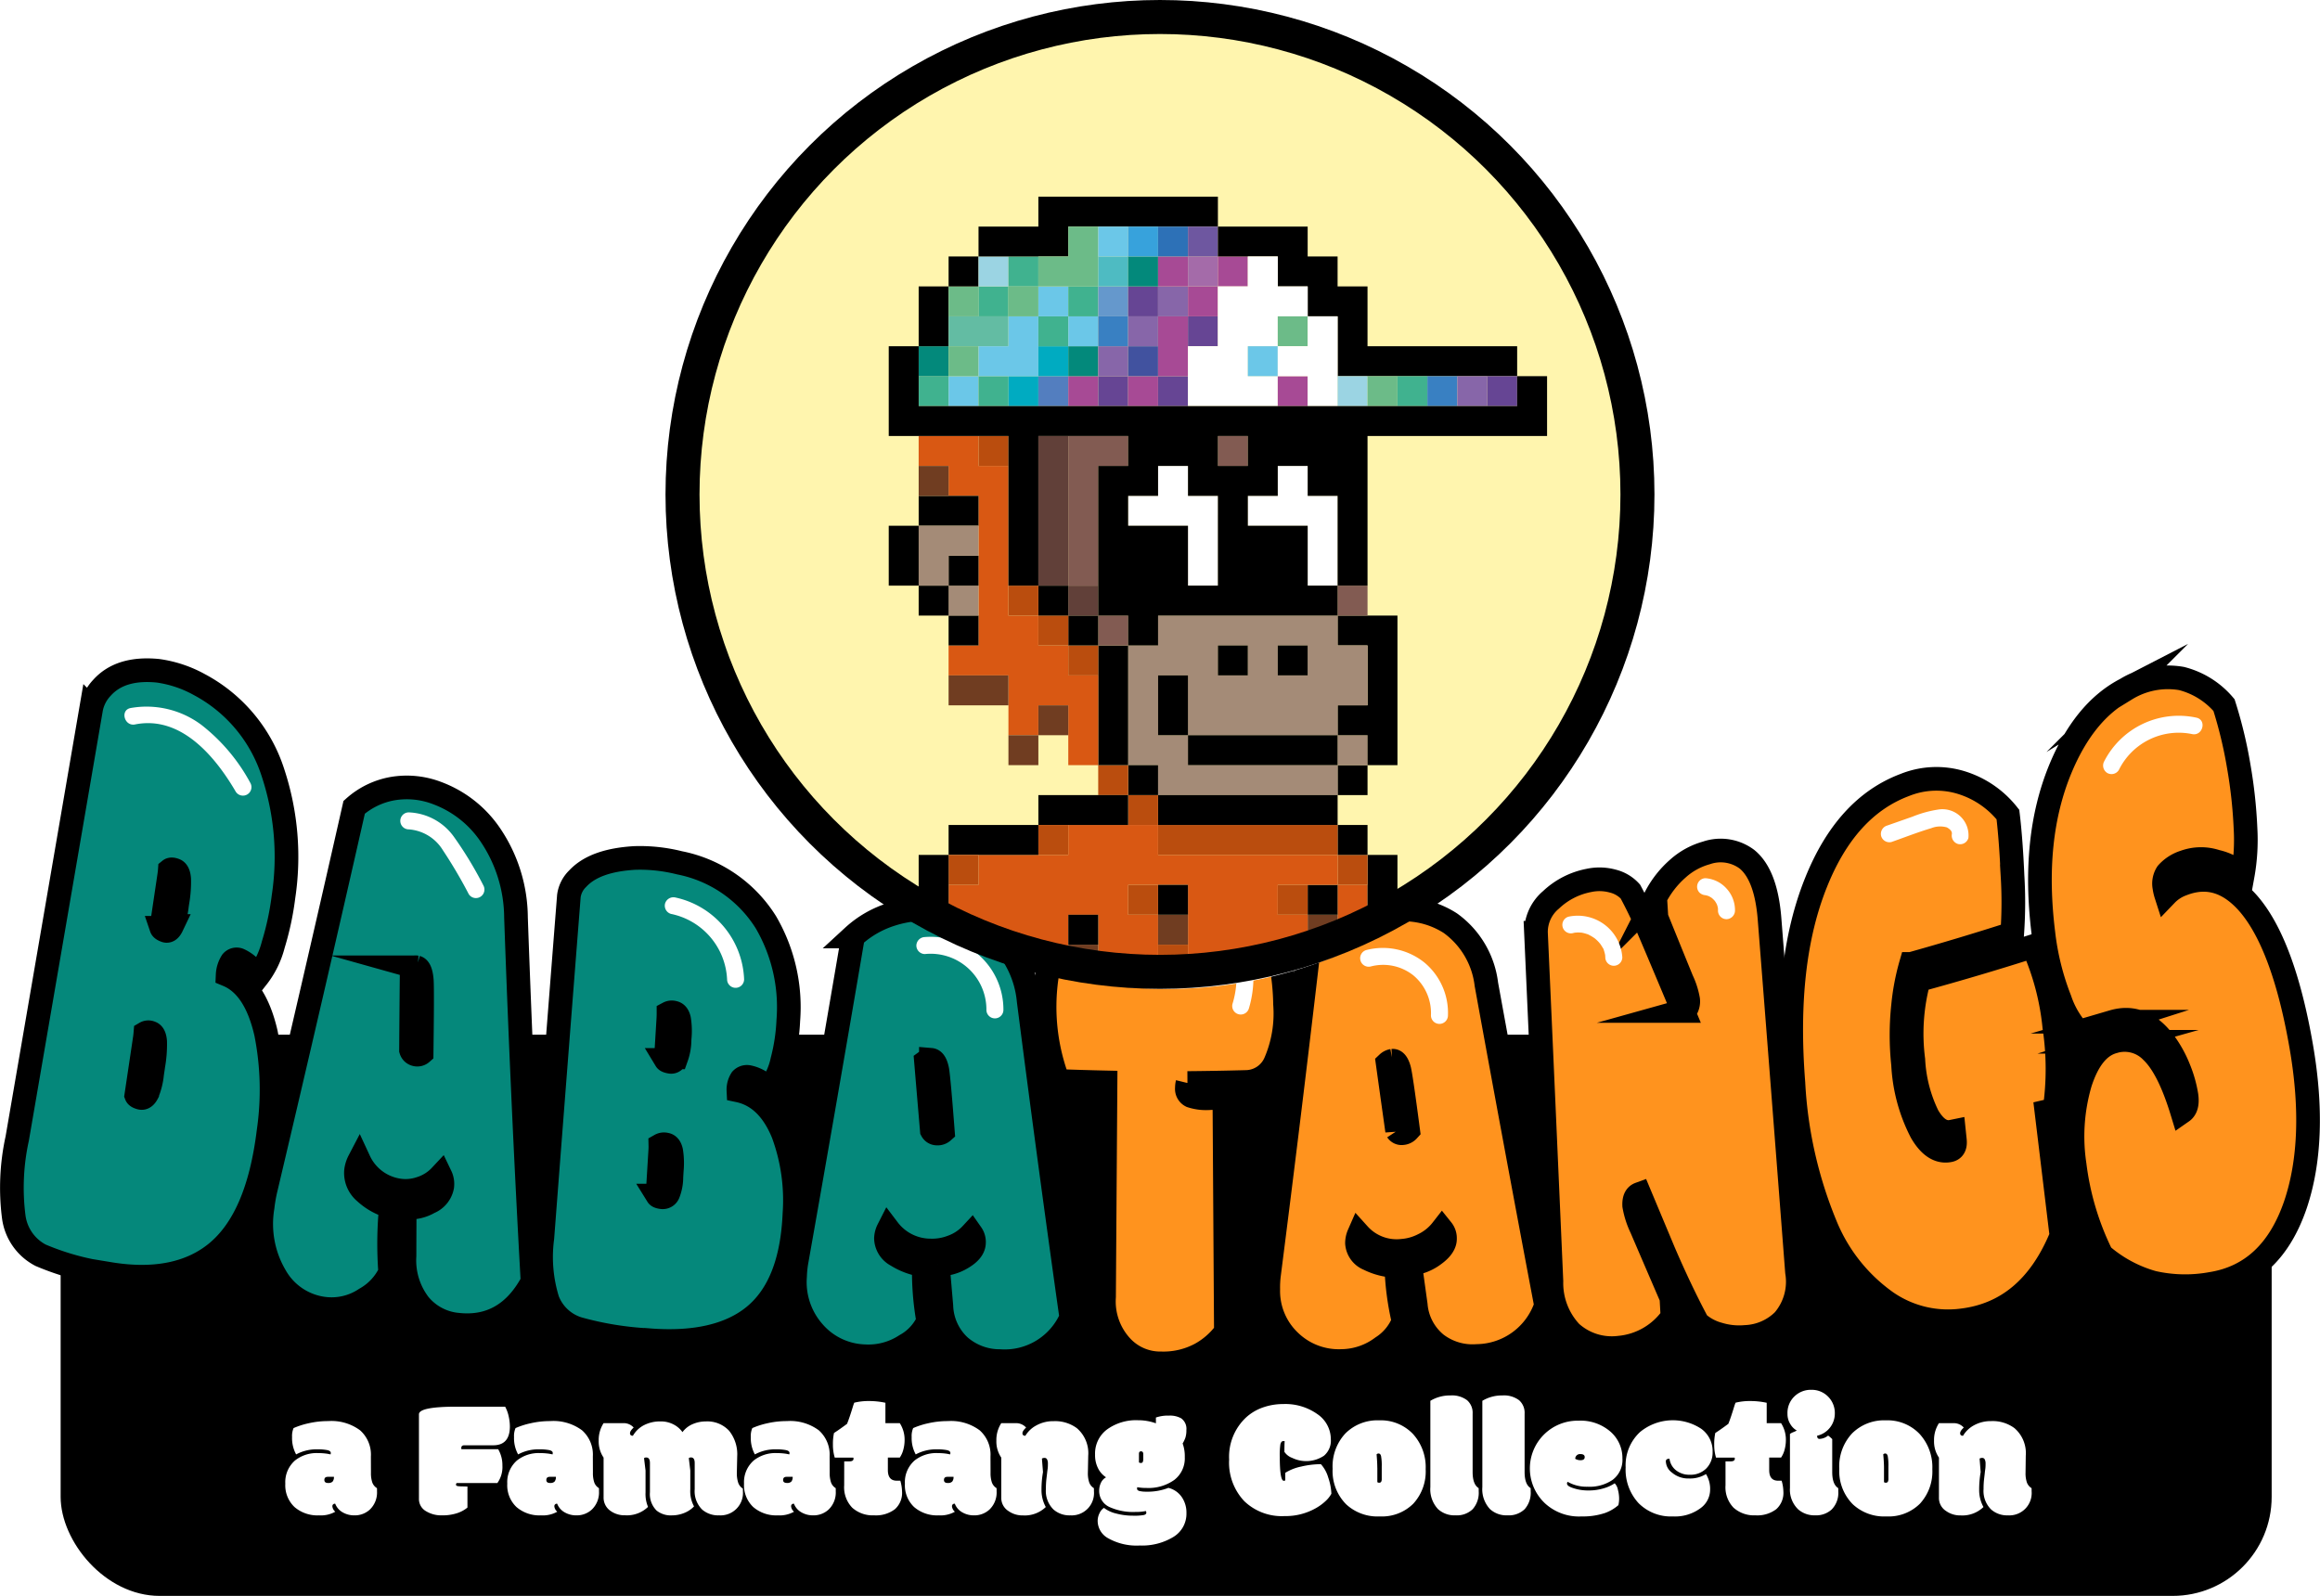 <svg xmlns="http://www.w3.org/2000/svg" width="216.363" height="148.848" viewBox="0 0 216.363 148.848"><defs><clipPath id="b"><circle data-name="Ellipse 2" cx="44.529" cy="44.529" r="44.529" transform="translate(250.549 37.074)" fill="none" stroke="#000" stroke-miterlimit="10" stroke-width="3.172"/></clipPath><filter id="a" x="83.36" y="82.726" width="48.661" height="12.802" filterUnits="userSpaceOnUse"><feOffset dy="2.115"/><feGaussianBlur stdDeviation="1.057" result="blur"/><feFlood flood-opacity=".761"/><feComposite operator="in" in2="blur"/><feComposite in="SourceGraphic"/></filter></defs><g transform="translate(-186.898 -35.488)"><rect data-name="Rectangle 1682" width="206.2" height="52.343" rx="9.233" transform="translate(192.553 131.993)"/><g data-name="Group 76"><g data-name="Group 65" stroke="#000" stroke-miterlimit="10" stroke-width="2.207"><path data-name="Path 1007" d="M195.4 101.581a3.911 3.911 0 011-1.937c1.164-1.3 2.9-1.822 5.226-1.594a11.141 11.141 0 013.862 1.289 14.229 14.229 0 016.893 8.3 24.967 24.967 0 01.957 11.48 26.411 26.411 0 01-.958 4.482 8.235 8.235 0 01-1.509 3.063 3.444 3.444 0 00-1.679-1.65.588.588 0 00-.671.156 2.542 2.542 0 00-.393 1.251c1.728.719 2.913 2.54 3.576 5.426a27.043 27.043 0 01.239 9.161c-.667 5.418-2.255 9.146-4.82 11.282-2.4 1.99-5.755 2.715-10.005 2.015a24.151 24.151 0 01-6.438-1.743 4.732 4.732 0 01-2.493-3.53 21.435 21.435 0 01.318-7.358q3.455-20.045 6.895-40.093zm6.548 20.442c.034.1.162.19.385.269s.424-.067.6-.437a7.56 7.56 0 00.473-1.956l.037-.247a10.953 10.953 0 00.166-2.178c-.036-.464-.164-.742-.39-.83s-.384-.095-.482-.016q-.014.215-.088.712l-.696 4.683zm-2.338 15.624q.055.144.4.235c.233.061.437-.073.612-.4a6.32 6.32 0 00.463-1.847c.038-.261.079-.522.115-.783a11.3 11.3 0 00.168-2.228c-.039-.471-.175-.74-.41-.81a.541.541 0 00-.5.024 8.795 8.795 0 01-.087.709z" fill="#05887b"/><path data-name="Path 1008" d="M220.393 143.755a2.772 2.772 0 00-.293.936 2.35 2.35 0 00.837 2 5.832 5.832 0 002.419 1.345 35.576 35.576 0 00-.07 6.116 5.518 5.518 0 01-2.306 2.477 5.659 5.659 0 01-3.91.912 6.068 6.068 0 01-4.472-3.007 9.581 9.581 0 01-1.209-6.46 14.557 14.557 0 01.314-1.769q4.281-18.1 8.225-35.523a7.289 7.289 0 013.638-1.748 7.9 7.9 0 014.113.429 10.343 10.343 0 014.941 3.885 13.879 13.879 0 012.4 7.714q.61 17.275 1.542 33.959c-1.58 2.977-3.913 4.349-6.963 4.021a5.254 5.254 0 01-3.612-1.911 6.743 6.743 0 01-1.365-4.5q.006-2.26.018-4.53a3.674 3.674 0 002.285-.474 1.994 1.994 0 001.218-1.489 1.746 1.746 0 00-.158-.982 4.32 4.32 0 01-1.9 1.183 4.263 4.263 0 01-1.982.177 4.855 4.855 0 01-3.71-2.761zm5.267-9.921a.607.607 0 00.559-.131c.048-3.785.06-6.046.019-6.761-.061-.745-.224-1.156-.488-1.23a.629.629 0 00-.456.1q-.039 3.822-.064 7.619a.582.582 0 00.43.403z" fill="#05887b"/><path data-name="Path 1009" d="M239.952 119.059a2.755 2.755 0 01.824-1.622c1.068-1.153 2.831-1.777 5.3-1.926a15.14 15.14 0 014.2.452 12.291 12.291 0 018.056 5.553 15.713 15.713 0 012.084 9.135 17.857 17.857 0 01-.567 3.764 6.365 6.365 0 01-1.258 2.668 3.323 3.323 0 00-1.875-1.141.715.715 0 00-.672.2 1.789 1.789 0 00-.281 1.052q2.753.58 4.157 4.007a17.943 17.943 0 011.07 7.47c-.191 4.508-1.457 7.7-3.821 9.606-2.215 1.78-5.481 2.55-9.772 2.208a30.01 30.01 0 01-6.571-1.066 4.456 4.456 0 01-2.857-2.665 13.565 13.565 0 01-.492-5.805q1.223-15.949 2.475-31.89zm9.041 15.29c.046.076.187.133.423.173s.425-.1.571-.412a4.92 4.92 0 00.285-1.607c0-.067.008-.135.012-.2a6.766 6.766 0 00-.054-1.75c-.084-.364-.247-.569-.488-.613a.646.646 0 00-.5.044c0 .114 0 .305-.017.574l-.232 3.791zM248.218 147c.046.074.193.126.432.156a.561.561 0 00.579-.367 4.16 4.16 0 00.282-1.514l.038-.636a7.021 7.021 0 00-.056-1.793c-.087-.371-.251-.574-.5-.609a.674.674 0 00-.509.064 5.607 5.607 0 01-.016.572c-.081 1.374-.168 2.75-.25 4.127z" fill="#05887b"/><path data-name="Path 1010" d="M269.74 150.161a2.038 2.038 0 00-.218.813 1.856 1.856 0 001 1.6 6.328 6.328 0 002.538.918 26.174 26.174 0 00.4 5.2 4.908 4.908 0 01-2.11 2.269 6.311 6.311 0 01-3.825 1.023 6.548 6.548 0 01-4.708-2.221 7.029 7.029 0 01-1.771-5.247 10.093 10.093 0 01.159-1.481q2.7-15.231 5.247-30.2a9.447 9.447 0 013.62-2.081 10.356 10.356 0 014.3-.416 9.418 9.418 0 015.41 2.328 9.547 9.547 0 013.05 6.18q1.9 14.835 3.974 29.527a6.765 6.765 0 01-6.673 4.064 5.678 5.678 0 01-3.744-1.4 5.346 5.346 0 01-1.7-3.749q-.168-1.929-.33-3.863a4.244 4.244 0 002.259-.618c.732-.428 1.1-.9 1.113-1.4a1.3 1.3 0 00-.233-.827 4.571 4.571 0 01-1.822 1.2 5.076 5.076 0 01-1.98.341 4.951 4.951 0 01-3.956-1.96zm4.532-8.951a.732.732 0 00.558-.182q-.37-4.824-.516-5.725-.183-.931-.6-.966a.78.78 0 00-.458.151q.27 3.222.545 6.436a.541.541 0 00.471.286z" fill="#05887b"/><path data-name="Path 1011" d="M301.084 137.879l.139 21.824a7.22 7.22 0 01-2.39 2.1 7.33 7.33 0 01-3.654.846 4.922 4.922 0 01-3.65-1.535 6.18 6.18 0 01-1.667-4.673q.066-10 .137-20-2.208-.048-4.417-.131a19.5 19.5 0 01-.707-11.544 9.2 9.2 0 011.26-2.913q9.621.459 19.259 0a18.39 18.39 0 01.938 3.35 22.327 22.327 0 01.409 3.939 11.5 11.5 0 01-.91 5.445 3.027 3.027 0 01-2.631 1.813q-2.778.076-5.557.1a1.89 1.89 0 00-.055.466.732.732 0 00.4.741 4.5 4.5 0 001.787.2c.435-.007.873-.019 1.309-.028z" fill="#ff931e"/><path data-name="Path 1012" d="M313.626 150.613a2.085 2.085 0 00-.176.824 1.718 1.718 0 001.085 1.475 6.183 6.183 0 002.58.652 25.723 25.723 0 00.675 5.146 5.052 5.052 0 01-1.989 2.425 6.412 6.412 0 01-3.765 1.293 6.563 6.563 0 01-4.816-1.807 6.465 6.465 0 01-2.044-4.893 9.408 9.408 0 01.081-1.433q1.9-14.854 3.643-29.828a12.108 12.108 0 013.508-2.758 11.7 11.7 0 014.261-1.314 8.029 8.029 0 015.494 1.2 8.221 8.221 0 013.354 5.695q2.7 14.841 5.561 29.947a6.884 6.884 0 01-6.435 4.723 5.573 5.573 0 01-3.81-1.132 5.246 5.246 0 01-1.9-3.623l-.531-3.833a4.362 4.362 0 002.22-.852c.707-.507 1.052-1.017 1.036-1.525a1.254 1.254 0 00-.276-.81 4.892 4.892 0 01-1.753 1.41 5.155 5.155 0 01-1.955.551 4.737 4.737 0 01-4.048-1.533zm4.05-9.434a.8.8 0 00.546-.261c-.418-3.177-.687-5.052-.818-5.632-.154-.6-.371-.886-.646-.864a.876.876 0 00-.448.225q.438 3.153.883 6.313a.494.494 0 00.483.219z" fill="#ff931e"/><path data-name="Path 1013" d="M331.584 154.99q-.71-16.25-1.44-32.5a3.912 3.912 0 011.4-3.073 7.058 7.058 0 013.532-1.812 4.69 4.69 0 012.221.059 3.294 3.294 0 011.648.975c.566 1.047 1.089 2.128 1.577 3.244s1.587 3.726 3.338 7.9a.547.547 0 00.354-.308 1.36 1.36 0 00.119-.759 7.161 7.161 0 00-.583-1.815q-1.2-2.937-2.373-5.841l-.114-1.843a9.105 9.105 0 012.106-2.711 6.648 6.648 0 012.665-1.467 4.094 4.094 0 013.789.592q1.773 1.45 2.1 5.531 1.295 16.479 2.563 32.961a5.534 5.534 0 01-1.258 4.513 5.336 5.336 0 01-3.553 1.547 6.546 6.546 0 01-2.5-.26 4.851 4.851 0 01-1.954-1.052q-1.572-2.944-3.14-6.58l-2.278-5.442c-.364.133-.53.495-.5 1.092a7.987 7.987 0 00.675 2.094q1.385 3.225 2.794 6.49l.1 1.773a6.783 6.783 0 01-4.953 2.884 5.679 5.679 0 01-4.53-1.433 6.725 6.725 0 01-1.805-4.759z" fill="#ff931e"/><path data-name="Path 1014" d="M365.844 126.9q5.364-1.467 10.648-3.156a24.169 24.169 0 011.991 7.521 26.305 26.305 0 01.024 7.71l-.76.177 1.4 11.59c-1.978 4.836-5.118 7.406-9.31 7.9a10.082 10.082 0 01-7.036-1.733 16.3 16.3 0 01-5.65-7.132 40.181 40.181 0 01-3-13.288c-.6-7.614.131-13.756 2.1-18.667 1.868-4.68 4.615-7.74 8.284-9.119a7.893 7.893 0 015.3-.216 8.849 8.849 0 014.321 2.973q.281 2.314.433 5.762a40.6 40.6 0 01-.031 5.335q-4.683 1.509-9.439 2.838a21.444 21.444 0 00-.74 3.883 25.786 25.786 0 000 5.491 15.354 15.354 0 001.7 6.313c.766 1.316 1.642 1.888 2.617 1.7q.6-.117.516-.935l-.089-.853-.206.042c-.822.169-1.571-.329-2.238-1.478a13.428 13.428 0 01-1.344-5.231 19.04 19.04 0 01.509-7.427z" fill="#ff931e"/><path data-name="Path 1015" d="M390.4 139.183c.383-.266.516-.778.406-1.534a11.231 11.231 0 00-.7-2.468 10.871 10.871 0 00-1.329-2.424c-1.394-1.875-2.989-2.509-4.818-1.973a4.843 4.843 0 00-2.407 1.717 8.5 8.5 0 01-2.551-3.793 24.55 24.55 0 01-1.535-6.173c-.743-5.971-.194-10.968 1.534-15.222 1.488-3.64 3.532-6.183 6.173-7.545a7.453 7.453 0 015.182-.994 7.672 7.672 0 013.953 2.476 41.273 41.273 0 011.382 5.75 45.07 45.07 0 01.624 5.741 18.664 18.664 0 01-.267 4.416 5.173 5.173 0 00-2.467-1.317 4.5 4.5 0 00-2.954.042 3.62 3.62 0 00-1.626 1.044 1.806 1.806 0 00-.251 1.326 4.168 4.168 0 00.158.684 3.955 3.955 0 011.5-.977c2.25-.881 4.269-.339 6.129 1.752 2.2 2.5 3.881 7.019 4.987 13.437.973 5.658.824 10.626-.556 14.709-1.5 4.385-4.154 6.787-7.859 7.374a13.556 13.556 0 01-5.433-.119 12.419 12.419 0 01-4.781-2.576 26.238 26.238 0 01-2.514-8.4 17.737 17.737 0 01.511-7.628c.7-2.174 1.718-3.47 3.081-3.854a3.5 3.5 0 013.6.915q1.576 1.501 2.828 5.614z" fill="#ff931e"/></g><g data-name="Group 66"><path data-name="Path 1016" d="M199.495 103.055c4.289-.857 7.483 3.006 9.392 6.277a.794.794 0 001.37-.8 17.181 17.181 0 00-4.555-5.418 8.535 8.535 0 00-6.628-1.588c-1 .2-.577 1.729.421 1.53z" fill="#fff"/></g><g data-name="Group 67"><path data-name="Path 1017" d="M225.023 112.844a4.067 4.067 0 013.175 1.939 44.511 44.511 0 012.422 4.111.794.794 0 001.369-.8 35.984 35.984 0 00-2.744-4.536 5.419 5.419 0 00-4.222-2.3.793.793 0 000 1.586z" fill="#fff"/></g><g data-name="Group 68"><path data-name="Path 1018" d="M249.477 120.728a6.552 6.552 0 015.23 6.1.793.793 0 001.586 0 8.13 8.13 0 00-6.393-7.628.814.814 0 00-.976.554.8.8 0 00.554.975z" fill="#fff"/></g><g data-name="Group 69"><path data-name="Path 1019" d="M273.151 124.472a5.2 5.2 0 015.739 5.206.793.793 0 001.586 0 6.781 6.781 0 00-7.325-6.792.814.814 0 00-.793.793.8.8 0 00.793.793z" fill="#fff"/></g><g data-name="Group 70"><path data-name="Path 1020" d="M294.07 126.744l4.334-.177 2.123-.087 1.061-.043.531-.022c.1 0 .571.056.349-.061l-.284-.285c0-.124 0-.129.005-.016.006.081.01.162.013.243 0 .109.007.217.007.325 0 .3-.012.6-.04.892a8.524 8.524 0 01-.332 1.619.794.794 0 001.53.422 10.113 10.113 0 00.417-3.339c-.026-.541-.13-1.1-.7-1.32a4.742 4.742 0 00-1.759-.033l-7.253.3c-1.017.042-1.022 1.628 0 1.586z" fill="#fff"/></g><g data-name="Group 71"><path data-name="Path 1021" d="M314.715 125.635a4.536 4.536 0 013.99.823 4.584 4.584 0 011.643 3.735.793.793 0 001.586 0 6.106 6.106 0 00-2.187-4.922 6.176 6.176 0 00-5.454-1.165.794.794 0 00.422 1.529z" fill="#fff"/></g><g data-name="Group 72"><path data-name="Path 1022" d="M345.965 118.984l.094.01-.211-.028a2.11 2.11 0 01.48.132l-.19-.08a2.3 2.3 0 01.485.281l-.16-.124a2.492 2.492 0 01.422.418l-.124-.16a2.387 2.387 0 01.3.51l-.08-.189a2.192 2.192 0 01.15.539l-.029-.211a2.19 2.19 0 01.015.344.8.8 0 00.793.793.81.81 0 00.793-.793 2.972 2.972 0 00-.778-2.051 2.913 2.913 0 00-.791-.632 2.981 2.981 0 00-1.171-.345.791.791 0 00-.561.232.806.806 0 00-.232.561.8.8 0 00.232.56.907.907 0 00.561.233z" fill="#fff"/></g><g data-name="Group 73"><path data-name="Path 1023" d="M333.584 122.52c.052-.013.1-.026.157-.037l.105-.019-.078.01c.115 0 .228-.019.344-.017.022 0 .317.021.317.02-.114-.016-.141-.02-.079-.01l.078.014q.078.015.156.033c.1.025.206.055.306.09.026.009.134.029.15.056a1.135 1.135 0 00-.042-.017l.073.034a3.887 3.887 0 01.574.346c.152.107-.131-.113.009.009.041.035.082.069.122.106.079.072.155.148.228.227.041.045.078.1.123.141s-.094-.137.006.009c.066.1.131.19.188.29.024.042.16.237.145.284a2.311 2.311 0 01.05.157 3.03 3.03 0 01.076.309l.017.106q-.023-.171-.012-.078c0 .06.009.126.011.188a.793.793 0 101.586 0 4.16 4.16 0 00-5.032-3.781.794.794 0 00.422 1.53z" fill="#fff"/></g><g data-name="Group 74"><path data-name="Path 1024" d="M363.309 114.016c1.224-.429 2.444-.911 3.687-1.281a2.256 2.256 0 011.457-.08 1.287 1.287 0 01.346.253.487.487 0 01.119.21c.022.1.027.115.016.05-.005.1 0 .119.006.059a.817.817 0 00.554.976.8.8 0 00.976-.554 2.436 2.436 0 00-2.849-2.649 10.508 10.508 0 00-2.359.656l-2.374.833a.812.812 0 00-.554.975.8.8 0 00.975.554z" fill="#fff"/></g><g data-name="Group 75"><path data-name="Path 1025" d="M391.735 102.424a7.808 7.808 0 00-8.6 4.073.815.815 0 00.285 1.085.8.8 0 001.085-.285 6.216 6.216 0 016.814-3.344c.993.228 1.417-1.3.421-1.529z" fill="#fff"/></g></g><g data-name="Group 77" fill="#fff"><path data-name="Path 1026" d="M221.493 172.85a2.707 2.707 0 00.123.9 1.033 1.033 0 00.434.534.915.915 0 01.008.147v.14a2.205 2.205 0 01-.666 1.711 2.066 2.066 0 01-1.456.542 2.129 2.129 0 01-1.076-.279 1.565 1.565 0 01-.7-.805.229.229 0 00-.263.256.749.749 0 00.271.488 2.731 2.731 0 01-1.518.34 3.268 3.268 0 01-2.288-.778 2.791 2.791 0 01-.856-2.176 2.68 2.68 0 01.906-2.165 3.238 3.238 0 012.145-.689 5.961 5.961 0 01.868.062c.186.036.286.056.3.062a.5.5 0 00.023-.132c0-.134-.114-.225-.341-.271a4.556 4.556 0 00-.891-.07 3.975 3.975 0 00-2 .473 3.162 3.162 0 01-.379-1.627 1.881 1.881 0 01.139-.828 7.386 7.386 0 011.417-.453 8.066 8.066 0 011.813-.2 4.47 4.47 0 012.974.86 3.032 3.032 0 011.007 2.439zm-4.02.38q-.326 0-.325.294t.379.279a.517.517 0 00.387-.128.631.631 0 00.125-.445z"/><path data-name="Path 1027" d="M230.492 174.136v1.96a2.917 2.917 0 01-.949.518 4.339 4.339 0 01-1.441.209 2.71 2.71 0 01-1.459-.379 1.3 1.3 0 01-.674-1.169V167.4q0-.711 3.493-.712h4.546a3.356 3.356 0 01.333.918 4.42 4.42 0 01.109.91q0 1.773-1.557 1.773h-2.68c-.2 0-.294.083-.294.248v.054a.1.1 0 00.015.063h3.424a2.946 2.946 0 01.394 1.517 2.556 2.556 0 01-.472 1.642h-3.795a.2.2 0 00-.062.14c0 .082.063.131.19.147a3.464 3.464 0 00.43.023l.449.013z"/><path data-name="Path 1028" d="M242.194 172.85a2.678 2.678 0 00.124.9 1.024 1.024 0 00.434.534.951.951 0 01.007.147v.14a2.205 2.205 0 01-.666 1.711 2.064 2.064 0 01-1.456.542 2.129 2.129 0 01-1.076-.279 1.563 1.563 0 01-.7-.805.229.229 0 00-.263.256.749.749 0 00.271.488 2.734 2.734 0 01-1.518.34 3.269 3.269 0 01-2.289-.778 2.791 2.791 0 01-.856-2.176 2.68 2.68 0 01.906-2.165 3.243 3.243 0 012.146-.689 5.957 5.957 0 01.867.062c.186.036.287.056.3.062a.457.457 0 00.023-.132c0-.134-.113-.225-.34-.271a4.571 4.571 0 00-.891-.07 3.97 3.97 0 00-2 .473 3.162 3.162 0 01-.38-1.627 1.879 1.879 0 01.14-.828 7.363 7.363 0 011.417-.453 8.051 8.051 0 011.812-.2 4.466 4.466 0 012.974.86 3.029 3.029 0 011.007 2.439zm-4.019.38q-.326 0-.326.294t.38.279a.52.52 0 00.387-.128.636.636 0 00.124-.445z"/><path data-name="Path 1029" d="M255.616 172.85a2.852 2.852 0 00.124.922 1.022 1.022 0 00.433.55.681.681 0 01.008.132v.116a2.092 2.092 0 01-2.218 2.253 2.275 2.275 0 01-1.577-.534 2.4 2.4 0 01-.7-1.9v-2.447q0-.519-.341-.519a.325.325 0 00-.209.062l.139 1.154v1.75a2.967 2.967 0 00.349 1.6 2.549 2.549 0 01-.926.616 3.022 3.022 0 01-1.127.22 2.107 2.107 0 01-1.44-.449 2.159 2.159 0 01-.62-1.711v-2.719q0-.519-.341-.519a.327.327 0 00-.209.062l.14 1.154v2.053a3.1 3.1 0 00.232 1.339 2.829 2.829 0 01-2.13.783 2.248 2.248 0 01-1.371-.411 1.5 1.5 0 01-.643-1.27v-3.7a2.67 2.67 0 01-.456-1.584 2.885 2.885 0 01.456-1.63h1.867a1.243 1.243 0 01.937.41q-.341.318-.341.527c0 .16.091.24.271.24a2.552 2.552 0 01.937-.937 3.266 3.266 0 011.635-.4 2.518 2.518 0 011.251.3 2.281 2.281 0 01.8.7 2.261 2.261 0 01.949-.747 3.047 3.047 0 011.22-.252 2.766 2.766 0 012.176.867 3.489 3.489 0 01.759 2.378z"/><path data-name="Path 1030" d="M264.275 172.85a2.678 2.678 0 00.124.9 1.024 1.024 0 00.434.534.952.952 0 01.007.147v.14a2.205 2.205 0 01-.666 1.711 2.064 2.064 0 01-1.456.542 2.129 2.129 0 01-1.076-.279 1.559 1.559 0 01-.7-.805.23.23 0 00-.264.256.751.751 0 00.272.488 2.735 2.735 0 01-1.519.34 3.268 3.268 0 01-2.288-.778 2.791 2.791 0 01-.856-2.176 2.68 2.68 0 01.906-2.165 3.242 3.242 0 012.145-.689 5.961 5.961 0 01.868.062c.186.036.286.056.3.062a.457.457 0 00.023-.132c0-.134-.113-.225-.341-.271a4.552 4.552 0 00-.89-.07 3.97 3.97 0 00-2 .473 3.152 3.152 0 01-.38-1.627 1.878 1.878 0 01.14-.828 7.363 7.363 0 011.417-.453 8.051 8.051 0 011.812-.2 4.466 4.466 0 012.974.86 3.032 3.032 0 011.007 2.439zm-4.02.38c-.216 0-.325.1-.325.294s.127.279.38.279a.52.52 0 00.387-.128.636.636 0 00.124-.445z"/><path data-name="Path 1031" d="M265.63 171.789h.481q.387 0 .387-.255a.446.446 0 00-.016-.093h-1.735a4.059 4.059 0 01-.17-1.213 4.809 4.809 0 01.1-1.088q.442-.279 1.216-.852.217-.526.566-1.672a3.2 3.2 0 01.108-.3 5.588 5.588 0 011.379-.155 7.224 7.224 0 011.526.163v1.9h1.34a2.849 2.849 0 01.449 1.6 3.4 3.4 0 01-.116.86 2.366 2.366 0 01-.333.751H269.7v1.165q0 .991.829.992h.333a3.93 3.93 0 01.162 1.022 2.03 2.03 0 01-.669 1.638 2.925 2.925 0 01-1.945.569 2.848 2.848 0 01-2.029-.708 2.73 2.73 0 01-.755-2.087z"/><path data-name="Path 1032" d="M279.277 172.85a2.707 2.707 0 00.123.9 1.033 1.033 0 00.434.534.917.917 0 01.008.147v.14a2.205 2.205 0 01-.666 1.711 2.067 2.067 0 01-1.456.542 2.129 2.129 0 01-1.076-.279 1.565 1.565 0 01-.7-.805.229.229 0 00-.263.256.749.749 0 00.271.488 2.732 2.732 0 01-1.518.34 3.268 3.268 0 01-2.288-.778 2.79 2.79 0 01-.856-2.176 2.68 2.68 0 01.906-2.165 3.238 3.238 0 012.145-.689 5.937 5.937 0 01.867.062c.186.036.287.056.3.062a.494.494 0 00.023-.132c0-.134-.114-.225-.341-.271a4.557 4.557 0 00-.891-.07 3.975 3.975 0 00-2 .473 3.162 3.162 0 01-.379-1.627 1.881 1.881 0 01.139-.828 7.386 7.386 0 011.417-.453 8.06 8.06 0 011.813-.2 4.47 4.47 0 012.974.86 3.032 3.032 0 011.007 2.439zm-4.02.38q-.325 0-.325.294t.379.279a.517.517 0 00.387-.128.631.631 0 00.125-.445z"/><path data-name="Path 1033" d="M288.353 172.85a2.678 2.678 0 00.124.9 1.028 1.028 0 00.434.534.917.917 0 01.008.147v.14a2.082 2.082 0 01-2.2 2.253 2.253 2.253 0 01-1.576-.549 2.423 2.423 0 01-.705-1.906 8.137 8.137 0 01.05-.956q.051-.414.07-.593c.013-.118.027-.229.043-.333a3.408 3.408 0 00.023-.457.872.872 0 00-.081-.434.254.254 0 00-.225-.131.489.489 0 00-.251.062l.1 1.262a9.444 9.444 0 00-.139 1.658 3.265 3.265 0 00.4 1.6 2.828 2.828 0 01-2.13.782 2.261 2.261 0 01-1.355-.41 1.434 1.434 0 01-.666-1.231v-3.749a2.663 2.663 0 01-.457-1.584 2.878 2.878 0 01.457-1.63h1.378a1.242 1.242 0 01.937.41q-.341.318-.341.527c0 .16.091.24.272.24a2.636 2.636 0 011.041-.976 3.238 3.238 0 011.592-.387 3.415 3.415 0 012.176.658 3.072 3.072 0 011.053 2.571z"/><path data-name="Path 1034" d="M293.806 174.268a4.4 4.4 0 01-.844-.07.4.4 0 00-.023.131c0 .114.081.19.243.229a2.755 2.755 0 00.624.058 5.345 5.345 0 002.06-.356 2.123 2.123 0 011.3.945 2.553 2.553 0 01.38 1.4 2.526 2.526 0 01-1.216 2.231 5.612 5.612 0 01-3.133.8 5.407 5.407 0 01-2.962-.682 1.853 1.853 0 01-.969-1.611 1.6 1.6 0 01.179-.732 1.106 1.106 0 01.41-.484 2.958 2.958 0 001.143.527 6 6 0 001.552.2 5.035 5.035 0 001.026-.062c.153-.041.229-.113.229-.216a.305.305 0 00-.046-.155 4.606 4.606 0 01-.969.085 5.318 5.318 0 01-2.346-.426 1.643 1.643 0 01-1.038-1.541 1.723 1.723 0 01.163-.748 1.094 1.094 0 01.48-.515 2.124 2.124 0 01-.725-.8 2.68 2.68 0 01-.3-1.317 2.8 2.8 0 011.116-2.347 4.611 4.611 0 012.9-.86 4.871 4.871 0 011.658.287v-.539a3.394 3.394 0 011.212-.178 2.131 2.131 0 011.15.255 1.2 1.2 0 01.48 1.092 2.241 2.241 0 01-.089.7 2.912 2.912 0 01-.26.55 3.474 3.474 0 01.2 1.271 2.534 2.534 0 01-.972 2.125 4.149 4.149 0 01-2.613.753zm-.286-3.137q0-.279-.21-.279c-.129 0-.193.077-.193.232v.8a.274.274 0 00.185.054.174.174 0 00.171-.093.845.845 0 00.047-.34z"/><path data-name="Path 1035" d="M306.624 173.6a.256.256 0 00.139-.039v-.705a4.514 4.514 0 011.475-.581 8.055 8.055 0 011.848-.224 3.2 3.2 0 01.685 1.25 5.283 5.283 0 01.291 1.507 2.614 2.614 0 01-.523.666 4.574 4.574 0 01-.887.658 5.7 5.7 0 01-2.951.759 5.044 5.044 0 01-3.756-1.386 5.218 5.218 0 01-1.418-3.884 5.025 5.025 0 011.549-3.9 4.523 4.523 0 011.588-.956 5.638 5.638 0 011.9-.322 5.15 5.15 0 013.2.945 2.833 2.833 0 011.247 2.331 1.837 1.837 0 01-.643 1.546 2.987 2.987 0 01-2.958.2 1.492 1.492 0 01-.728-.562c0-.423.007-.756.023-1a.143.143 0 00-.054-.007h-.051a.251.251 0 00-.183.065.625.625 0 00-.116.275 7.242 7.242 0 00-.05 1.139q.001 2.225.373 2.225z"/><path data-name="Path 1036" d="M312.448 175.8a4.392 4.392 0 01-1.27-3.319 4.507 4.507 0 011.2-3.307 4.219 4.219 0 013.141-1.212 4.138 4.138 0 013.144 1.263 4.591 4.591 0 011.193 3.288 4.437 4.437 0 01-1.15 3.217 4.14 4.14 0 01-3.125 1.193 4.292 4.292 0 01-3.133-1.123zm2.9-3.431v1.355a.242.242 0 00.178.055.2.2 0 00.179-.085.584.584 0 00.054-.3v-1.107a4.97 4.97 0 00-.062-.988c-.042-.163-.119-.244-.232-.244a.251.251 0 00-.186.078q.065.772.065 1.237z"/><path data-name="Path 1037" d="M324.235 167.336v5.445q0 1.153.558 1.5a.913.913 0 01.008.147v.14a2.3 2.3 0 01-.562 1.68 2.121 2.121 0 01-1.591.573 2.271 2.271 0 01-1.634-.573 2.7 2.7 0 01-.721-2.06v-8.047a3.513 3.513 0 011.863-.5 2.339 2.339 0 011.564.446 1.553 1.553 0 01.515 1.249z"/><path data-name="Path 1038" d="M329.083 167.336v5.445q0 1.153.558 1.5a.913.913 0 01.008.147v.14a2.307 2.307 0 01-.561 1.68 2.125 2.125 0 01-1.592.573 2.271 2.271 0 01-1.634-.573 2.705 2.705 0 01-.721-2.06v-8.047a3.513 3.513 0 011.863-.5 2.344 2.344 0 011.565.446 1.556 1.556 0 01.514 1.249z"/><path data-name="Path 1039" d="M334.4 176.924a4.678 4.678 0 01-3.385-1.193 4.456 4.456 0 013.1-7.737 4.242 4.242 0 012.97 1.019 3.256 3.256 0 011.12 2.505 2.318 2.318 0 01-.922 2 3.8 3.8 0 01-2.324.635 3.547 3.547 0 01-1.858-.456.2.2 0 00-.062.17c0 .155.2.3.611.426a4.3 4.3 0 001.391.209 4.772 4.772 0 001.417-.2 3.673 3.673 0 001.026-.468 1.176 1.176 0 01.3.6 3.236 3.236 0 01.113.8 2.62 2.62 0 01-.07.639 3.889 3.889 0 01-1.239.728 6.444 6.444 0 01-2.188.323zm-.1-5.243q.387 0 .387-.294 0-.279-.41-.279a.443.443 0 00-.473.441.936.936 0 00.496.132z"/><path data-name="Path 1040" d="M342.916 176.924a4.248 4.248 0 01-3.21-1.243 4.6 4.6 0 01-1.2-3.334 4.217 4.217 0 011.356-3.307 4.812 4.812 0 015.692-.291 2.554 2.554 0 011.061 2.157 2.1 2.1 0 01-.585 1.538 2.061 2.061 0 01-1.537.592 1.991 1.991 0 01-1.289-.414 1.624 1.624 0 01-.608-1.081c-.227 0-.341.083-.341.248a1.357 1.357 0 00.558 1.038 2.35 2.35 0 001.6.558 2.838 2.838 0 001.584-.411 2.606 2.606 0 01.387 1.448 2.132 2.132 0 01-.852 1.7 3.984 3.984 0 01-2.616.802z"/><path data-name="Path 1041" d="M347.819 171.789h.48q.387 0 .387-.255a.431.431 0 00-.015-.093h-1.735a4.026 4.026 0 01-.17-1.213 4.81 4.81 0 01.1-1.088q.441-.279 1.216-.852.217-.526.565-1.672c.032-.1.068-.2.109-.3a5.58 5.58 0 011.378-.155 7.217 7.217 0 011.526.163v1.9H353a2.849 2.849 0 01.449 1.6 3.4 3.4 0 01-.116.86 2.322 2.322 0 01-.333.751h-1.107v1.165q0 .991.828.992h.333a3.894 3.894 0 01.163 1.022 2.031 2.031 0 01-.67 1.638 2.924 2.924 0 01-1.944.569 2.846 2.846 0 01-2.029-.708 2.726 2.726 0 01-.755-2.087z"/><path data-name="Path 1042" d="M357.771 169.713v3.068q0 1.153.557 1.5a.806.806 0 01.008.147v.14a2.218 2.218 0 01-.619 1.711 2.134 2.134 0 01-1.53.542 2.3 2.3 0 01-1.576-.542 2.539 2.539 0 01-.782-2.013v-5.035a1.29 1.29 0 01.3-.162 3.311 3.311 0 00.34-.155 1.618 1.618 0 01-.6-.593 1.782 1.782 0 01-.271-.987 2.122 2.122 0 01.643-1.6 2.185 2.185 0 011.576-.619 2.125 2.125 0 011.565.631 2.152 2.152 0 01.631 1.584 2.12 2.12 0 01-1.65 2.068q0 .294.225.294a1.337 1.337 0 00.8-.31 3.076 3.076 0 01.383.331z"/><path data-name="Path 1043" d="M359.7 175.8a4.393 4.393 0 01-1.271-3.319 4.5 4.5 0 011.2-3.307 4.217 4.217 0 013.141-1.212 4.139 4.139 0 013.144 1.263 4.591 4.591 0 011.193 3.288 4.437 4.437 0 01-1.151 3.217 4.137 4.137 0 01-3.125 1.193 4.291 4.291 0 01-3.131-1.123zm2.9-3.431v1.355a.242.242 0 00.178.055.2.2 0 00.178-.085.582.582 0 00.055-.3v-1.107a4.869 4.869 0 00-.063-.988c-.041-.163-.118-.244-.232-.244a.254.254 0 00-.186.078q.07.772.07 1.237z"/><path data-name="Path 1044" d="M375.8 172.85a2.678 2.678 0 00.124.9 1.033 1.033 0 00.434.534.913.913 0 01.008.147v.14a2.082 2.082 0 01-2.2 2.253 2.253 2.253 0 01-1.576-.549 2.423 2.423 0 01-.705-1.906 7.907 7.907 0 01.051-.956c.033-.276.057-.474.069-.593s.027-.229.043-.333a3.414 3.414 0 00.023-.457.872.872 0 00-.081-.434.253.253 0 00-.225-.131.489.489 0 00-.251.062l.1 1.262a9.541 9.541 0 00-.139 1.658 3.265 3.265 0 00.4 1.6 2.828 2.828 0 01-2.13.782 2.261 2.261 0 01-1.355-.41 1.434 1.434 0 01-.666-1.231v-3.749a2.663 2.663 0 01-.457-1.584 2.878 2.878 0 01.457-1.63h1.378a1.242 1.242 0 01.937.41q-.341.318-.34.527c0 .16.09.24.271.24a2.636 2.636 0 011.03-.982 3.241 3.241 0 011.592-.387 3.413 3.413 0 012.176.658 3.072 3.072 0 011.053 2.571z"/></g><g data-name="Group 82"><g transform="translate(186.9 35.49)" filter="url(#a)"><path data-name="Path 1045" d="M86.641 84.021a71.213 71.213 0 0011.986 4.565 41.691 41.691 0 0030.093-3.776" fill="none" stroke="#fff" stroke-miterlimit="10" stroke-width=".529"/></g><g data-name="Group 81"><g data-name="Group 80"><g data-name="Group 79" clip-path="url(#b)"><path data-name="Rectangle 1683" fill="#fff5ae" d="M250.402 37.162h89.077v89.077h-89.077z"/><g data-name="Group 78"><path data-name="Path 1046" d="M317.224 126.387h2.791v-5.581h-2.791v5.581z"/><path data-name="Path 1047" d="M314.433 123.6v-5.581h-2.791v8.372h5.581V123.6z" fill="#d95813"/><path data-name="Rectangle 1684" fill="#ba4d0e" d="M314.433 120.806h2.791v2.791h-2.791z"/><path data-name="Path 1048" d="M314.433 120.806h2.791v-5.581h-2.791v5.581z"/><path data-name="Rectangle 1685" fill="#ba4d0e" d="M311.643 115.225h2.791v2.791h-2.791z"/><path data-name="Rectangle 1686" d="M311.643 112.434h2.791v2.791h-2.791z"/><path data-name="Rectangle 1687" d="M311.643 106.853h2.791v2.791h-2.791z"/><path data-name="Rectangle 1688" fill="#a48b77" d="M311.643 104.062h2.791v2.791h-2.791z"/><path data-name="Path 1049" d="M311.643 95.69h2.791v5.581h-2.791v2.791h2.791v2.791h2.791V92.9h-5.581z"/><path data-name="Rectangle 1689" fill="#825b52" d="M311.643 90.109h2.791V92.9h-2.791z"/><path data-name="Rectangle 1690" fill="#ba4d0e" d="M308.852 123.597h2.791v2.791h-2.791z"/><path data-name="Rectangle 1691" fill="#703d21" d="M308.852 120.806h2.791v2.791h-2.791z"/><path data-name="Rectangle 1692" d="M308.852 118.015h2.791v2.791h-2.791z"/><path data-name="Path 1050" d="M308.852 106.853h-11.163v-2.791H294.9v-5.581h2.79v5.581h13.954v-2.791h2.79V95.69h-2.79V92.9H294.9v2.79h-2.791v11.163h2.791v2.79h16.744v-2.79zm-2.791-11.163h2.791v2.791h-2.791zm-5.581 0h2.791v2.791h-2.791z" fill="#a48b77"/><path data-name="Path 1051" d="M311.643 84.527v-2.791h-2.791v-2.79h-2.791v2.791h-2.791v2.791h5.581v5.581h2.791v-5.582z" fill="#fff"/><path data-name="Path 1052" d="M308.852 120.806h-2.791v-2.791h5.581v-2.791H294.9v-2.791h-8.372v2.791h-8.372v2.791h-2.791v5.585h-2.791v2.791h13.953v-5.581h2.791v5.581h5.582v-5.581h-2.791v-2.791h5.581v8.372h11.163v-5.581z" fill="#d95813"/><path data-name="Rectangle 1693" fill="#ba4d0e" d="M306.061 118.015h2.791v2.791h-2.791z"/><path data-name="Path 1053" d="M306.061 112.434H294.9v2.791h16.744v-2.791h-5.581z" fill="#ba4d0e"/><path data-name="Path 1054" d="M306.061 109.643H294.9v2.791h16.744v-2.791h-5.581z"/><path data-name="Path 1055" d="M306.061 104.062h-8.372v2.791h13.953v-2.791h-5.581z"/><path data-name="Rectangle 1694" d="M306.061 95.69h2.791v2.791h-2.791z"/><path data-name="Rectangle 1695" d="M300.48 95.69h2.791v2.791h-2.791z"/><path data-name="Rectangle 1696" fill="#ba4d0e" d="M294.899 123.597h2.791v2.791h-2.791z"/><path data-name="Rectangle 1697" fill="#703d21" d="M294.899 120.806h2.791v2.791h-2.791z"/><path data-name="Rectangle 1698" d="M294.899 118.015h2.791v2.791h-2.791z"/><path data-name="Path 1056" d="M297.689 98.481H294.9v5.581h2.791v-5.581z"/><path data-name="Path 1057" d="M297.689 78.946H294.9v2.791h-2.791v2.791h5.581v5.581h2.791v-8.373h-2.791z" fill="#fff"/><path data-name="Rectangle 1699" fill="#ba4d0e" d="M292.108 118.015h2.791v2.791h-2.791z"/><path data-name="Rectangle 1700" fill="#ba4d0e" d="M292.108 109.643h2.791v2.791h-2.791z"/><path data-name="Rectangle 1701" d="M292.108 106.853h2.791v2.791h-2.791z"/><path data-name="Rectangle 1702" fill="#ba4d0e" d="M289.317 106.853h2.791v2.791h-2.791z"/><path data-name="Path 1058" d="M292.108 104.062V95.69h-2.791v11.163h2.791z"/><path data-name="Rectangle 1703" fill="#825b52" d="M289.317 92.899h2.791v2.791h-2.791z"/><path data-name="Rectangle 1704" fill="#703d21" d="M286.527 123.597h2.791v2.791h-2.791z"/><path data-name="Rectangle 1705" d="M286.527 120.806h2.791v2.791h-2.791z"/><path data-name="Path 1059" d="M289.317 112.434h2.791v-2.791h-8.372v2.791h5.581z"/><path data-name="Path 1060" d="M289.317 101.271v-2.79h-2.791V95.69h-2.791V92.9h-2.791V78.946h-2.791v-2.791h-5.581v2.791h2.791v2.791h2.791V95.69h-2.791v2.791h5.581v5.581h2.791v-2.791h2.791v5.581h2.791v-5.581z" fill="#d95813"/><path data-name="Rectangle 1706" fill="#ba4d0e" d="M286.527 95.69h2.791v2.791h-2.791z"/><path data-name="Rectangle 1707" d="M286.527 92.899h2.791v2.791h-2.791z"/><path data-name="Rectangle 1708" fill="#614039" d="M286.527 90.109h2.791V92.9h-2.791z"/><path data-name="Path 1061" d="M286.527 81.736v8.372h2.791V78.946h2.791v-2.791h-5.581v5.581z" fill="#825b52"/><path data-name="Rectangle 1709" fill="#825b52" d="M300.48 76.155h2.791v2.791h-2.791z"/><path data-name="Rectangle 1710" fill="#ba4d0e" d="M283.736 112.434h2.791v2.791h-2.791z"/><path data-name="Rectangle 1711" fill="#703d21" d="M283.736 101.271h2.791v2.791h-2.791z"/><path data-name="Rectangle 1712" fill="#ba4d0e" d="M283.736 92.899h2.791v2.791h-2.791z"/><path data-name="Rectangle 1713" d="M283.736 90.109h2.791V92.9h-2.791z"/><path data-name="Path 1062" d="M286.527 87.318V76.155h-2.791v13.954h2.791z" fill="#614039"/><path data-name="Rectangle 1714" fill="#703d21" d="M280.945 104.062h2.791v2.791h-2.791z"/><path data-name="Rectangle 1715" fill="#ba4d0e" d="M280.945 90.109h2.791V92.9h-2.791z"/><path data-name="Path 1063" d="M280.945 115.225h2.791v-2.791h-8.372v2.791h5.581z"/><path data-name="Path 1064" d="M278.155 98.481h-2.791v2.791h5.581v-2.791z" fill="#703d21"/><path data-name="Rectangle 1716" fill="#ba4d0e" d="M278.155 76.155h2.791v2.791h-2.791z"/><path data-name="Rectangle 1717" fill="#ba4d0e" d="M275.364 115.225h2.791v2.791h-2.791z"/><path data-name="Rectangle 1718" d="M275.364 92.899h2.791v2.791h-2.791z"/><path data-name="Rectangle 1719" fill="#a48b77" d="M275.364 90.109h2.791V92.9h-2.791z"/><path data-name="Rectangle 1720" d="M275.364 87.318h2.791v2.791h-2.791z"/><path data-name="Path 1065" d="M278.155 84.527v-2.791h-5.581v2.791h5.581z"/><path data-name="Rectangle 1721" fill="#ba4d0e" d="M272.573 120.806h2.791v2.791h-2.791z"/><path data-name="Path 1066" d="M275.364 118.015v-2.791h-2.791v5.581h2.791z"/><path data-name="Rectangle 1722" d="M272.573 90.109h2.791V92.9h-2.791z"/><path data-name="Path 1067" d="M275.364 87.318h2.791v-2.791h-5.581v5.581h2.791z" fill="#a48b77"/><path data-name="Rectangle 1723" fill="#703d21" d="M272.573 78.946h2.791v2.791h-2.791z"/><path data-name="Path 1068" d="M272.573 120.806h-2.791v5.581h2.791v-5.581z"/><path data-name="Path 1069" d="M272.573 84.527h-2.791v5.581h2.791v-5.581z"/><path data-name="Rectangle 1724" fill="#40b28f" d="M272.573 70.574h2.791v2.791h-2.791z"/><path data-name="Rectangle 1725" fill="#03897b" d="M272.573 67.783h2.791v2.791h-2.791z"/><path data-name="Path 1070" d="M275.364 64.992V62.2h-2.791v5.581h2.791z"/><path data-name="Rectangle 1726" fill="#6bc7e8" d="M275.364 70.574h2.791v2.791h-2.791z"/><path data-name="Rectangle 1727" fill="#6cbb88" d="M275.364 67.783h2.791v2.791h-2.791z"/><path data-name="Rectangle 1728" fill="#6cbb88" d="M275.364 62.202h2.791v2.791h-2.791z"/><path data-name="Rectangle 1729" d="M275.364 59.411h2.791v2.791h-2.791z"/><path data-name="Rectangle 1730" fill="#40b28f" d="M278.155 70.574h2.791v2.791h-2.791z"/><path data-name="Path 1071" d="M280.945 67.783v-2.791h-5.581v2.791h5.581z" fill="#63bca3"/><path data-name="Rectangle 1731" fill="#40b28f" d="M278.155 62.202h2.791v2.791h-2.791z"/><path data-name="Rectangle 1732" fill="#9bd4e3" d="M278.155 59.411h2.791v2.791h-2.791z"/><path data-name="Rectangle 1733" fill="#00abc1" d="M280.945 70.574h2.791v2.791h-2.791z"/><path data-name="Path 1072" d="M283.736 64.992h-2.791v2.791h-2.791v2.791h5.581v-5.582z" fill="#6bc7e8"/><path data-name="Rectangle 1734" fill="#6cbb88" d="M280.945 62.202h2.791v2.791h-2.791z"/><path data-name="Rectangle 1735" fill="#40b28f" d="M280.945 59.411h2.791v2.791h-2.791z"/><path data-name="Path 1073" d="M283.736 59.411h2.791V56.62h13.953v-2.79h-16.744v2.79h-5.581v2.791h5.581z"/><path data-name="Rectangle 1736" fill="#537ebf" d="M283.736 70.574h2.791v2.791h-2.791z"/><path data-name="Rectangle 1737" fill="#00abc1" d="M283.736 67.783h2.791v2.791h-2.791z"/><path data-name="Rectangle 1738" fill="#40b28f" d="M283.736 64.992h2.791v2.791h-2.791z"/><path data-name="Rectangle 1739" fill="#6bc7e8" d="M283.736 62.202h2.791v2.791h-2.791z"/><path data-name="Path 1074" d="M286.527 62.2h2.791v-5.58h-2.791v2.791h-2.791V62.2z" fill="#6cbb88"/><path data-name="Rectangle 1740" fill="#a74a95" d="M286.527 70.574h2.791v2.791h-2.791z"/><path data-name="Rectangle 1741" fill="#03897b" d="M286.527 67.783h2.791v2.791h-2.791z"/><path data-name="Rectangle 1742" fill="#6bc7e8" d="M286.527 64.992h2.791v2.791h-2.791z"/><path data-name="Rectangle 1743" fill="#40b28f" d="M286.527 62.202h2.791v2.791h-2.791z"/><path data-name="Rectangle 1744" fill="#664594" d="M289.317 70.574h2.791v2.791h-2.791z"/><path data-name="Rectangle 1745" fill="#8766a9" d="M289.317 67.783h2.791v2.791h-2.791z"/><path data-name="Rectangle 1746" fill="#3980c2" d="M289.317 64.992h2.791v2.791h-2.791z"/><path data-name="Rectangle 1747" fill="#6598cc" d="M289.317 62.202h2.791v2.791h-2.791z"/><path data-name="Rectangle 1748" fill="#4ebbc2" d="M289.317 59.411h2.791v2.791h-2.791z"/><path data-name="Rectangle 1749" fill="#6bc7e8" d="M289.317 56.62h2.791v2.791h-2.791z"/><path data-name="Rectangle 1750" fill="#a74a95" d="M292.108 70.574h2.791v2.791h-2.791z"/><path data-name="Rectangle 1751" fill="#41529f" d="M292.108 67.783h2.791v2.791h-2.791z"/><path data-name="Rectangle 1752" fill="#8766a9" d="M292.108 64.992h2.791v2.791h-2.791z"/><path data-name="Rectangle 1753" fill="#664594" d="M292.108 62.202h2.791v2.791h-2.791z"/><path data-name="Rectangle 1754" fill="#03897b" d="M292.108 59.411h2.791v2.791h-2.791z"/><path data-name="Rectangle 1755" fill="#37a2dc" d="M292.108 56.62h2.791v2.791h-2.791z"/><path data-name="Rectangle 1756" fill="#664594" d="M294.899 70.574h2.791v2.791h-2.791z"/><path data-name="Path 1075" d="M294.9 64.992v5.581h2.791v-5.581z" fill="#a74a95"/><path data-name="Rectangle 1757" fill="#8766a9" d="M294.899 62.202h2.791v2.791h-2.791z"/><path data-name="Rectangle 1758" fill="#a74a95" d="M294.899 59.411h2.791v2.791h-2.791z"/><path data-name="Rectangle 1759" fill="#2d71b7" d="M294.899 56.62h2.791v2.791h-2.791z"/><path data-name="Rectangle 1760" fill="#664594" d="M297.689 64.992h2.791v2.791h-2.791z"/><path data-name="Rectangle 1761" fill="#a74a95" d="M297.689 62.202h2.791v2.791h-2.791z"/><path data-name="Rectangle 1762" fill="#a46ba9" d="M297.689 59.411h2.791v2.791h-2.791z"/><path data-name="Rectangle 1763" fill="#6e57a0" d="M297.689 56.62h2.791v2.791h-2.791z"/><path data-name="Rectangle 1764" fill="#a74a95" d="M300.48 59.411h2.791v2.791h-2.791z"/><path data-name="Path 1076" d="M303.271 59.411h2.791V62.2h2.791v2.791h2.791v5.581h16.744v-2.789h-13.955V62.2h-2.791v-2.789h-2.791V56.62h-8.371v2.791z"/><path data-name="Path 1077" d="M303.271 70.574v-2.791h2.791v-2.791h2.791V62.2h-2.791v-2.789h-2.791V62.2h-2.791v5.581h-2.791v5.581h8.372v-2.788z" fill="#fff"/><path data-name="Rectangle 1765" fill="#6bc7e8" d="M303.271 67.783h2.791v2.791h-2.791z"/><path data-name="Rectangle 1766" fill="#a74a95" d="M306.061 70.574h2.791v2.791h-2.791z"/><path data-name="Rectangle 1767" fill="#6cbb88" d="M306.061 64.992h2.791v2.791h-2.791z"/><path data-name="Path 1078" d="M311.643 67.783v-2.791h-2.791v2.791h-2.791v2.791h2.791v2.791h2.791v-5.582z" fill="#fff"/><path data-name="Rectangle 1768" fill="#9bd4e3" d="M311.643 70.574h2.791v2.791h-2.791z"/><path data-name="Rectangle 1769" fill="#6cbb88" d="M314.433 70.574h2.791v2.791h-2.791z"/><path data-name="Rectangle 1770" fill="#40b28f" d="M317.224 70.574h2.791v2.791h-2.791z"/><path data-name="Rectangle 1771" fill="#3980c2" d="M320.015 70.574h2.791v2.791h-2.791z"/><path data-name="Rectangle 1772" fill="#8766a9" d="M322.805 70.574h2.791v2.791h-2.791z"/><path data-name="Rectangle 1773" fill="#664594" d="M325.596 70.574h2.791v2.791h-2.791z"/><path data-name="Path 1079" d="M328.387 70.574v2.79h-55.814v-5.581h-2.791v8.372h11.163v13.954h2.791V76.155h8.372v2.791h-2.791V92.9h2.791v2.79h2.792V92.9h16.744v-2.79h-2.791v-5.583h-5.581v-2.791h2.79v-2.79h2.791v2.79h2.791v8.373h2.79V76.155h16.744v-5.581zM300.48 84.527v5.582h-2.791v-5.582h-5.581v-2.791h2.792v-2.79h2.79v2.79h2.791zm2.791-5.581h-2.791v-2.791h2.791z"/></g></g></g><circle data-name="Ellipse 3" cx="44.529" cy="44.529" r="44.529" transform="translate(250.549 37.074)" fill="none" stroke="#000" stroke-miterlimit="10" stroke-width="3.172"/></g></g></g></svg>